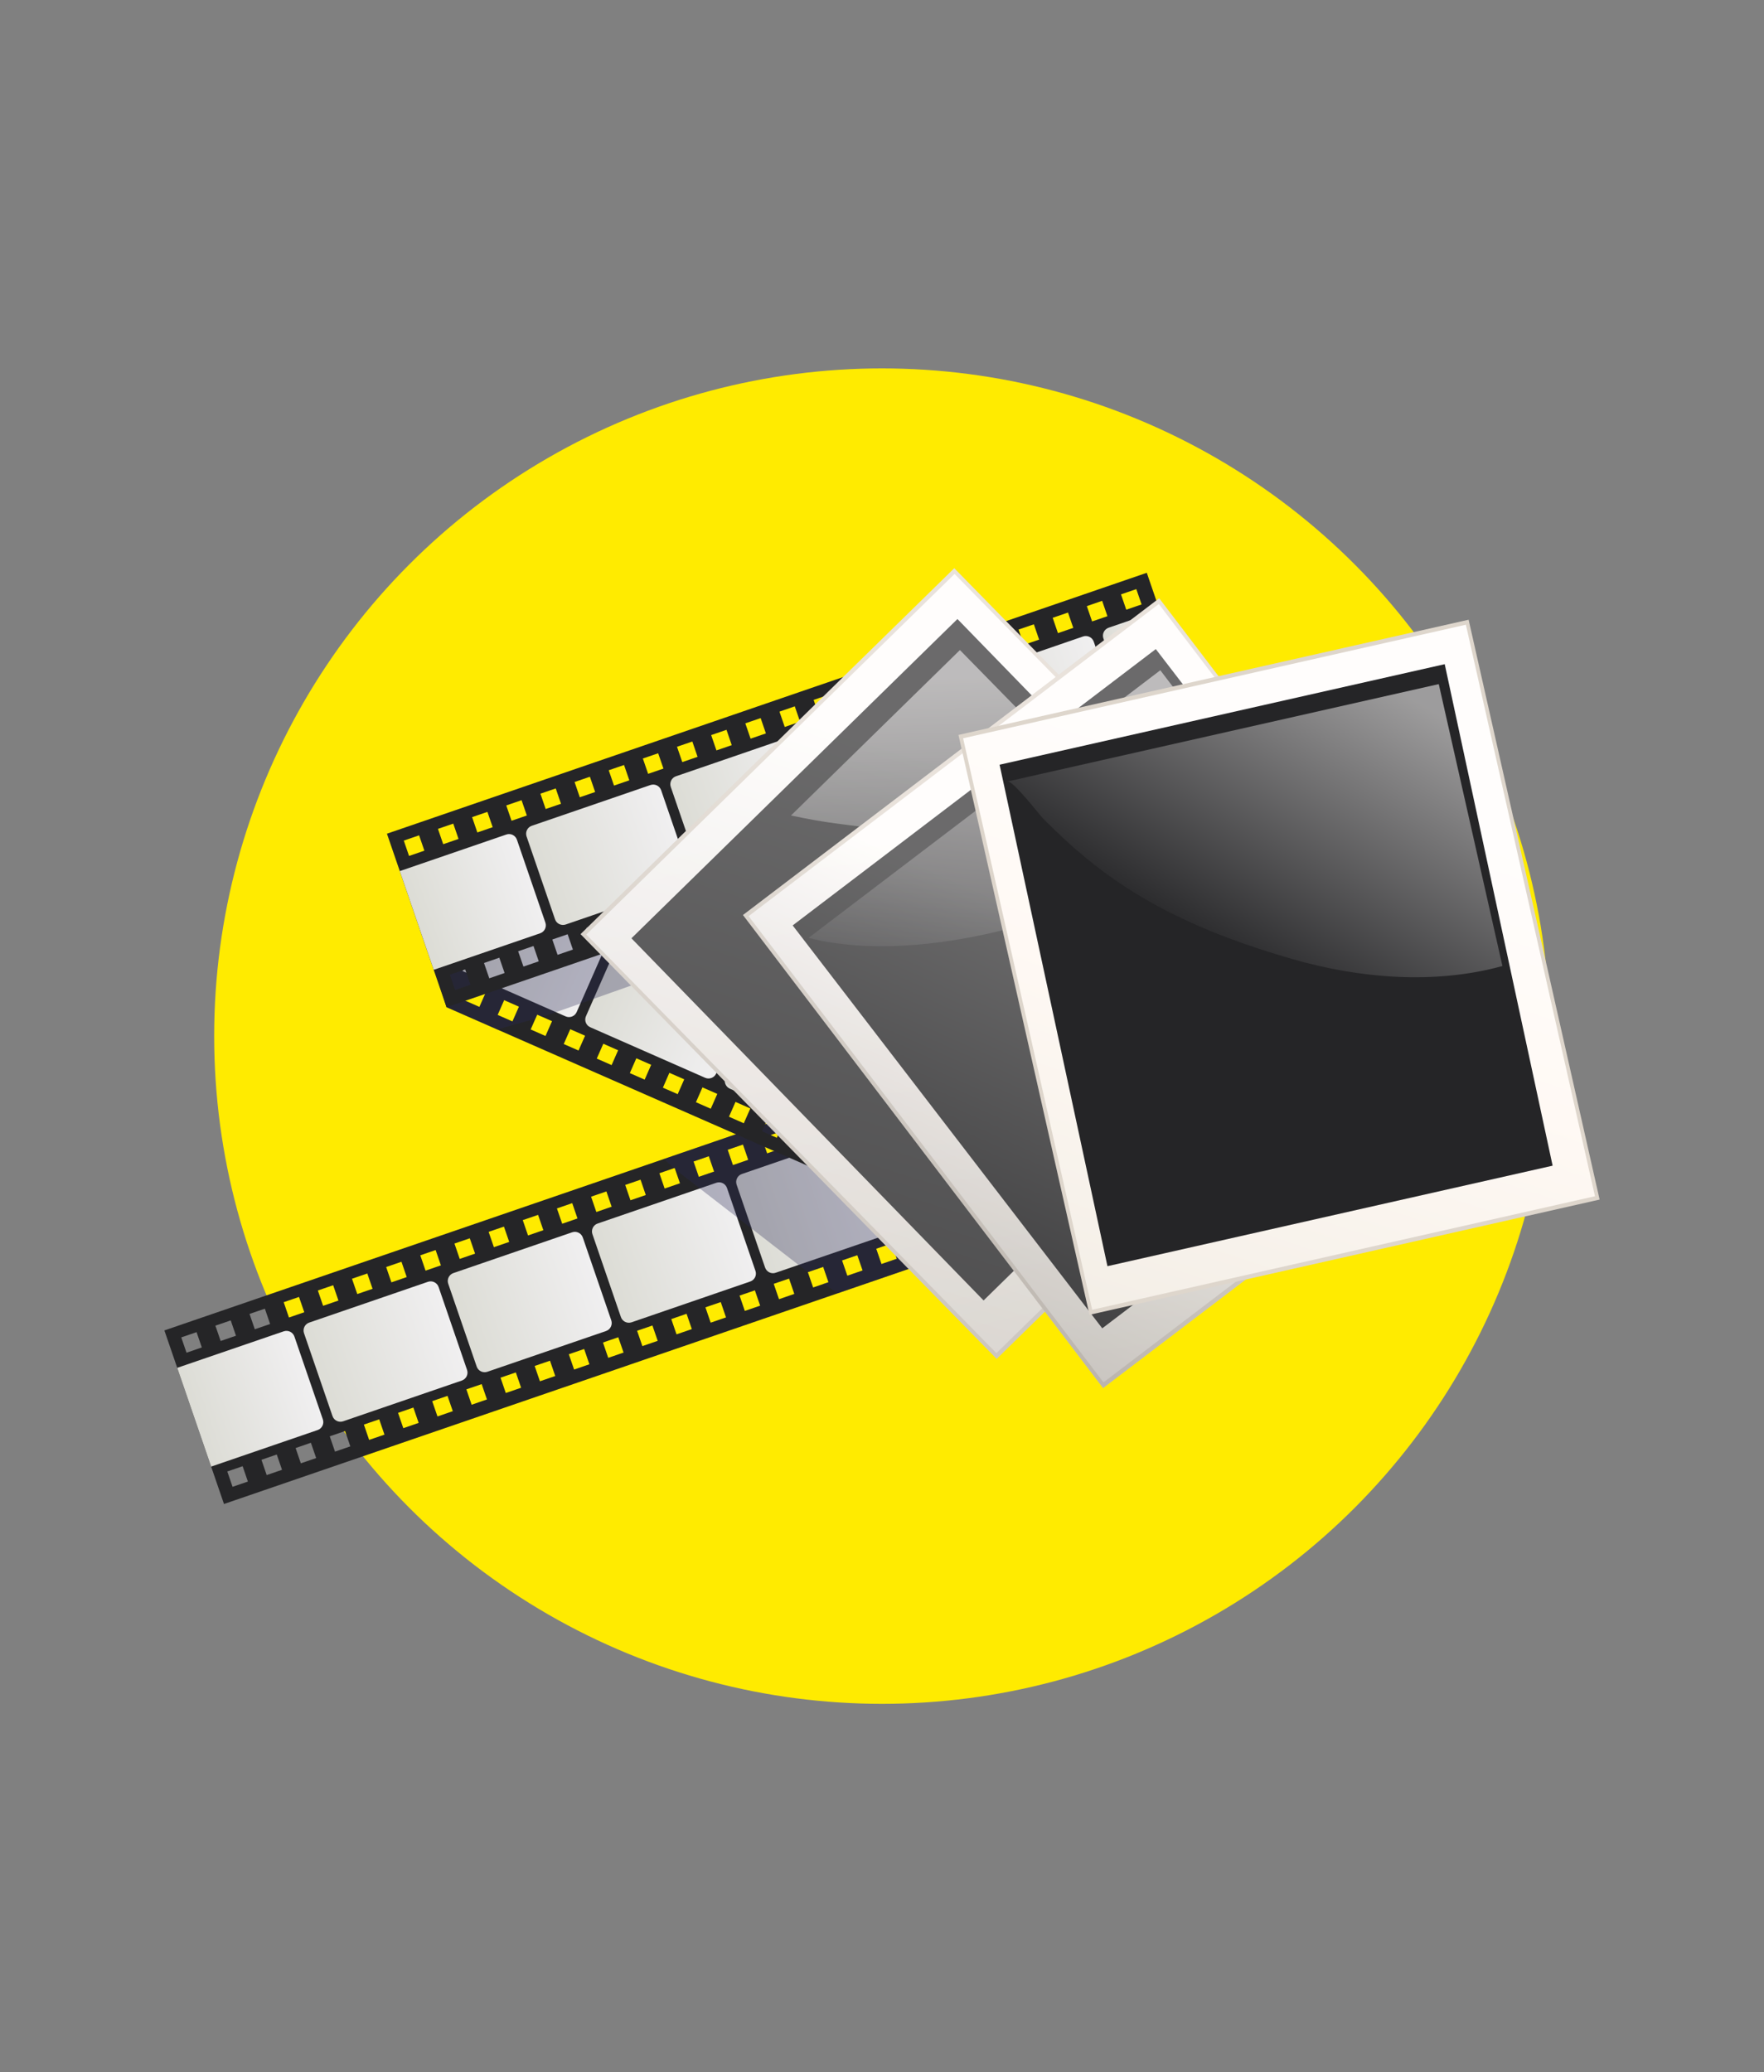 <?xml version="1.0" encoding="utf-8"?>
<!-- Generator: Adobe Illustrator 16.0.0, SVG Export Plug-In . SVG Version: 6.00 Build 0)  -->
<!DOCTYPE svg PUBLIC "-//W3C//DTD SVG 1.1//EN" "http://www.w3.org/Graphics/SVG/1.1/DTD/svg11.dtd">
<svg version="1.1" id="Calque_1" xmlns:x="http://ns.adobe.com/Extensibility/1.0/" xmlns:i="http://ns.adobe.com/AdobeIllustrator/10.0/" xmlns:graph="http://ns.adobe.com/Graphs/1.0/"
	 xmlns="http://www.w3.org/2000/svg" xmlns:xlink="http://www.w3.org/1999/xlink" x="0px" y="0px" width="383px" height="450px"
	 viewBox="0 0 383 450" enable-background="new 0 0 383 450" xml:space="preserve">
<rect x="0" y="0" width="383" height="450" fill="#808080" stroke="none"/>
<circle fill="#FFEB00" cx="191.5" cy="225" r="145"/>
<g>
	<g>
		<g>
			<path fill="#252527" d="M35.692,288.912l12.94,37.691l164.979-56.645l3.633-10.67l-16.568-27.016L35.692,288.912z M53.82,321.729
				l-3.328,1.141l-1.142-3.328l3.329-1.141L53.82,321.729z M43.816,292.604l-3.319,1.147l-1.14-3.326l3.322-1.14L43.816,292.604z
				 M61.232,319.179l-3.329,1.143l-1.136-3.319l3.323-1.148L61.232,319.179z M51.236,290.062l-3.328,1.141l-1.141-3.328l3.328-1.141
				L51.236,290.062z M68.648,316.628l-3.329,1.142l-1.136-3.317l3.319-1.148L68.648,316.628z M58.648,287.516l-3.327,1.141
				l-1.142-3.329l3.328-1.14L58.648,287.516z M76.065,314.09l-3.329,1.141l-1.141-3.328l3.328-1.141L76.065,314.09z M66.065,284.962
				l-3.327,1.144l-1.142-3.327l3.323-1.14L66.065,284.962z M83.476,311.54l-3.329,1.144l-1.141-3.33l3.328-1.141L83.476,311.54z
				 M73.481,282.424l-3.328,1.141l-1.141-3.327l3.328-1.142L73.481,282.424z M90.896,308.988l-3.328,1.152l-1.146-3.326l3.329-1.153
				L90.896,308.988z M80.892,279.875l-3.323,1.139l-1.146-3.326l3.328-1.14L80.892,279.875z M98.312,306.449l-3.328,1.142
				l-1.146-3.325l3.329-1.143L98.312,306.449z M88.308,277.324l-3.324,1.15l-1.141-3.328l3.324-1.148L88.308,277.324z
				 M105.724,303.9l-3.323,1.149l-1.141-3.341l3.324-1.138L105.724,303.9z M95.729,274.783l-3.333,1.143l-1.142-3.328l3.329-1.14
				L95.729,274.783z M113.145,301.359l-3.328,1.142l-1.142-3.329l3.323-1.139L113.145,301.359z M103.146,272.232l-3.329,1.151
				l-1.145-3.337l3.328-1.141L103.146,272.232z M120.556,298.811l-3.328,1.143l-1.141-3.327l3.328-1.142L120.556,298.811z
				 M110.562,269.691l-3.329,1.143l-1.141-3.328l3.323-1.14L110.562,269.691z M127.967,296.261l-3.317,1.149l-1.147-3.325
				l3.328-1.142L127.967,296.261z M117.973,267.145l-3.328,1.143l-1.142-3.329l3.329-1.14L117.973,267.145z M135.389,293.721
				l-3.329,1.143l-1.142-3.328l3.323-1.141L135.389,293.721z M125.384,264.598l-3.319,1.146l-1.146-3.324l3.324-1.15
				L125.384,264.598z M142.799,291.172l-3.328,1.143l-1.142-3.327l3.327-1.144L142.799,291.172z M132.8,262.046l-3.323,1.15
				l-1.141-3.328l3.327-1.142L132.8,262.046z M150.211,288.623l-3.324,1.14l-1.137-3.316l3.319-1.149L150.211,288.623z
				 M140.215,259.507l-3.327,1.142l-1.142-3.33l3.328-1.14L140.215,259.507z M157.631,286.083l-3.327,1.142l-1.142-3.328
				l3.328-1.142L157.631,286.083z M147.633,256.956l-3.329,1.142l-1.138-3.32l3.319-1.147L147.633,256.956z M165.043,283.533
				l-3.328,1.143l-1.141-3.33l3.328-1.139L165.043,283.533z M155.047,254.417l-3.327,1.142l-1.142-3.328l3.323-1.151
				L155.047,254.417z M172.459,280.982l-3.322,1.149l-1.146-3.338l3.329-1.14L172.459,280.982z M162.459,251.869l-3.326,1.141
				l-1.143-3.328l3.328-1.141L162.459,251.869z M179.879,278.441l-3.332,1.145l-1.142-3.328l3.328-1.141L179.879,278.441z
				 M169.875,249.316l-3.322,1.15l-1.146-3.336l3.323-1.14L169.875,249.316z M187.292,275.893l-3.323,1.141l-1.15-3.324l3.328-1.141
				L187.292,275.893z M177.293,246.777l-3.33,1.142l-1.141-3.327l3.328-1.142L177.293,246.777z M194.709,273.355l-3.323,1.139
				l-1.146-3.326l3.329-1.143L194.709,273.355z M184.708,244.229l-3.327,1.141l-1.142-3.328l3.323-1.139L184.708,244.229z
				 M202.123,270.803l-3.326,1.141l-1.143-3.326l3.328-1.143L202.123,270.803z M192.125,241.689l-3.323,1.139l-1.146-3.327
				l3.323-1.138L192.125,241.689z M209.537,268.254l-3.326,1.152l-1.139-3.329l3.326-1.142L209.537,268.254z M199.543,239.139
				l-3.33,1.142l-1.146-3.326l3.334-1.144L199.543,239.139z"/>
			
				<linearGradient id="SVGID_1_" gradientUnits="userSpaceOnUse" x1="-676.426" y1="895.466" x2="-650.155" y2="895.466" gradientTransform="matrix(0.946 -0.325 -0.325 -0.946 972.773 934.987)">
				<stop  offset="0" style="stop-color:#DCDCD5"/>
				<stop  offset="1" style="stop-color:#F0EFF0"/>
			</linearGradient>
			<path fill="url(#SVGID_1_)" d="M61.598,289.107l-23.119,7.927l7.366,21.448l23.119-7.938c0.952-0.324,1.459-1.368,1.135-2.318
				l-6.178-17.99C63.585,289.277,62.554,288.782,61.598,289.107z"/>
			
				<linearGradient id="SVGID_2_" gradientUnits="userSpaceOnUse" x1="-647.949" y1="895.46" x2="-617.053" y2="895.46" gradientTransform="matrix(0.946 -0.325 -0.325 -0.946 972.773 934.987)">
				<stop  offset="0" style="stop-color:#DCDCD5"/>
				<stop  offset="1" style="stop-color:#F0EFF0"/>
			</linearGradient>
			<path fill="url(#SVGID_2_)" d="M100.274,299.793l-25.767,8.85c-0.958,0.325-1.993-0.18-2.318-1.131l-6.18-17.99
				c-0.333-0.959,0.18-1.992,1.131-2.316l25.768-8.852c0.956-0.325,1.992,0.181,2.321,1.129l6.174,17.994
				C101.733,298.424,101.225,299.468,100.274,299.793z"/>
			
				<linearGradient id="SVGID_3_" gradientUnits="userSpaceOnUse" x1="-614.844" y1="895.459" x2="-583.945" y2="895.459" gradientTransform="matrix(0.946 -0.325 -0.325 -0.946 972.773 934.987)">
				<stop  offset="0" style="stop-color:#DCDCD5"/>
				<stop  offset="1" style="stop-color:#F0EFF0"/>
			</linearGradient>
			<path fill="url(#SVGID_3_)" d="M131.578,289.043l-25.763,8.846c-0.952,0.324-1.992-0.179-2.317-1.13l-6.179-17.989
				c-0.33-0.948,0.18-1.992,1.13-2.317l25.77-8.849c0.956-0.33,1.991,0.179,2.32,1.127l6.182,17.99
				C133.042,287.684,132.535,288.716,131.578,289.043z"/>
			
				<linearGradient id="SVGID_4_" gradientUnits="userSpaceOnUse" x1="-581.739" y1="895.456" x2="-550.848" y2="895.456" gradientTransform="matrix(0.946 -0.325 -0.325 -0.946 972.773 934.987)">
				<stop  offset="0" style="stop-color:#DCDCD5"/>
				<stop  offset="1" style="stop-color:#F0EFF0"/>
			</linearGradient>
			<path fill="url(#SVGID_4_)" d="M162.892,278.286l-25.768,8.862c-0.952,0.324-1.993-0.191-2.317-1.144l-6.178-17.991
				c-0.332-0.949,0.179-1.992,1.13-2.316l25.768-8.848c0.951-0.328,1.992,0.178,2.317,1.129l6.179,17.99
				C164.358,276.93,163.844,277.962,162.892,278.286z"/>
			
				<linearGradient id="SVGID_5_" gradientUnits="userSpaceOnUse" x1="-548.64" y1="895.457" x2="-517.744" y2="895.457" gradientTransform="matrix(0.946 -0.325 -0.325 -0.946 972.773 934.987)">
				<stop  offset="0" style="stop-color:#DCDCD5"/>
				<stop  offset="1" style="stop-color:#F0EFF0"/>
			</linearGradient>
			<path fill="url(#SVGID_5_)" d="M194.207,267.543l-25.772,8.839c-0.957,0.341-1.988-0.168-2.322-1.127l-6.179-17.991
				c-0.324-0.953,0.184-1.996,1.136-2.32l25.769-8.848c0.95-0.324,1.991,0.18,2.316,1.131l6.179,18.002
				C195.666,266.175,195.152,267.223,194.207,267.543z"/>
			
				<linearGradient id="SVGID_6_" gradientUnits="userSpaceOnUse" x1="-515.551" y1="895.452" x2="-502.01" y2="895.452" gradientTransform="matrix(0.946 -0.325 -0.325 -0.946 972.773 934.987)">
				<stop  offset="0" style="stop-color:#DCDCD5"/>
				<stop  offset="1" style="stop-color:#F0EFF0"/>
			</linearGradient>
			<path fill="url(#SVGID_6_)" d="M203.461,240.398l-11.078,3.803c-0.951,0.324-1.464,1.359-1.14,2.31l6.179,17.992
				c0.334,0.958,1.371,1.464,2.32,1.14l11.078-3.805L203.461,240.398z"/>
		</g>
		<path opacity="0.32" fill="#2B2B55" enable-background="new    " d="M200.674,232.275l-56.494,19.396
			c0.72,0.668,1.429,1.341,2.153,2.021l0.153-0.062l0.108,0.312l28.812,22.315l3.328-1.141l1.146,3.323l-1.059,0.363
			c1.016,0.693,2.033,1.373,3.066,2.047l31.722-10.892l3.633-10.67L200.674,232.275z M151.72,255.559l-1.142-3.328l3.323-1.151
			l1.146,3.338L151.72,255.559z M159.133,253.009l-1.143-3.327l3.328-1.142l1.141,3.328L159.133,253.009z M166.553,250.467
			l-1.146-3.336l3.323-1.14l1.146,3.325L166.553,250.467z M173.963,247.919l-1.141-3.327l3.328-1.142l1.143,3.328L173.963,247.919z
			 M180.24,242.041l3.323-1.139l1.146,3.328l-3.327,1.14L180.24,242.041z M183.968,277.032l-1.15-3.324l3.328-1.14l1.146,3.324
			L183.968,277.032z M187.655,239.5l3.323-1.138l1.145,3.327l-3.322,1.139L187.655,239.5z M191.385,274.494l-1.146-3.326
			l3.328-1.143l1.143,3.33L191.385,274.494z M195.066,236.954l3.334-1.144l1.143,3.328l-3.33,1.142L195.066,236.954z
			 M198.795,271.943l-1.141-3.326l3.328-1.143l1.141,3.328L198.795,271.943z M206.211,269.406l-1.139-3.329l3.326-1.142l1.139,3.317
			L206.211,269.406z"/>
		<g>
			<path fill="#252527" d="M229.826,233.664l-116.81-51.408l-19.551,25.575l3.501,10.897l116.657,51.234L229.826,233.664z
				 M222.324,233.208l3.223,1.426l-1.418,3.222l-3.219-1.418L222.324,233.208z M215.154,230.062l3.215,1.408l-1.418,3.219
				l-3.219-1.418L215.154,230.062z M104.09,218.66l-3.224-1.415l1.422-3.222l3.219,1.418L104.09,218.66z M111.263,221.816
				l-3.218-1.418l1.413-3.217l3.22,1.418L111.263,221.816z M113.272,189.056l1.413-3.217l3.224,1.428l-1.423,3.21L113.272,189.056z
				 M118.437,224.973l-3.214-1.422l1.413-3.216l3.22,1.418L118.437,224.973z M120.445,192.223l1.418-3.219l3.224,1.415l-1.423,3.222
				L120.445,192.223z M125.611,228.128l-3.214-1.409l1.418-3.218l3.214,1.409L125.611,228.128z M127.624,195.375l1.418-3.218
				l3.213,1.42l-1.412,3.216L127.624,195.375z M132.79,231.295l-3.22-1.418l1.423-3.222l3.213,1.42L132.79,231.295z
				 M134.802,198.541l1.409-3.227l3.223,1.417l-1.418,3.218L134.802,198.541z M139.968,234.448l-3.22-1.418l1.414-3.218l3.219,1.418
				L139.968,234.448z M141.976,201.697l1.417-3.219l3.215,1.407l-1.418,3.222L141.976,201.697z M147.142,237.604l-3.215-1.408
				l1.407-3.229l3.226,1.416L147.142,237.604z M149.149,204.854l1.418-3.223l3.219,1.42l-1.418,3.22L149.149,204.854z
				 M154.32,240.77l-3.219-1.416l1.418-3.222l3.219,1.419L154.32,240.77z M156.323,208.009l1.422-3.221l3.215,1.42l-1.419,3.219
				L156.323,208.009z M161.495,243.924l-3.22-1.417l1.418-3.218l3.219,1.417L161.495,243.924z M163.504,211.172l1.409-3.227
				l3.221,1.419l-1.409,3.227L163.504,211.172z M168.668,247.081l-3.216-1.421l1.414-3.215l3.22,1.418L168.668,247.081z
				 M170.679,214.328l1.414-3.216l3.224,1.416l-1.418,3.219L170.679,214.328z M175.851,250.243l-3.226-1.427l1.417-3.209l3.216,1.41
				L175.851,250.243z M177.854,217.484l1.418-3.22l3.218,1.418l-1.416,3.22L177.854,217.484z M183.024,253.398l-3.223-1.414
				l1.422-3.224l3.22,1.419L183.024,253.398z M185.028,220.641l1.417-3.219l3.218,1.418l-1.417,3.219L185.028,220.641z
				 M190.198,256.557l-3.219-1.418l1.417-3.221l3.22,1.419L190.198,256.557z M192.207,223.807l1.416-3.22l3.215,1.407l-1.412,3.218
				L192.207,223.807z M197.371,259.711l-3.215-1.409l1.41-3.226l3.225,1.417L197.371,259.711z M199.385,226.958l1.412-3.216
				l3.221,1.419l-1.414,3.215L199.385,226.958z M204.551,262.865l-3.215-1.408l1.414-3.216l3.219,1.417L204.551,262.865z
				 M206.559,230.116l1.416-3.22l3.221,1.42l-1.42,3.218L206.559,230.116z M208.504,264.615l1.424-3.223l3.215,1.42l-1.42,3.222
				L208.504,264.615z"/>
			
				<linearGradient id="SVGID_7_" gradientUnits="userSpaceOnUse" x1="-427.503" y1="864.285" x2="-401.231" y2="864.285" gradientTransform="matrix(0.915 0.403 0.403 -0.915 148.109 1163.684)">
				<stop  offset="0" style="stop-color:#DCDCD5"/>
				<stop  offset="1" style="stop-color:#F0EFF0"/>
			</linearGradient>
			<path fill="url(#SVGID_7_)" d="M131.935,199.969l-22.375-9.849l-9.133,20.743l22.375,9.85c0.919,0.408,2.001-0.013,2.402-0.934
				l7.661-17.416C133.271,201.45,132.853,200.367,131.935,199.969z"/>
			
				<linearGradient id="SVGID_8_" gradientUnits="userSpaceOnUse" x1="-399.026" y1="864.283" x2="-368.122" y2="864.283" gradientTransform="matrix(0.915 0.403 0.403 -0.915 148.109 1163.684)">
				<stop  offset="0" style="stop-color:#DCDCD5"/>
				<stop  offset="1" style="stop-color:#F0EFF0"/>
			</linearGradient>
			<path fill="url(#SVGID_8_)" d="M153.094,234.046l-24.935-10.972c-0.924-0.405-1.341-1.479-0.935-2.4l7.66-17.417
				c0.406-0.923,1.483-1.344,2.401-0.934L162.23,213.3c0.919,0.397,1.341,1.479,0.935,2.402l-7.66,17.417
				C155.095,234.032,154.017,234.451,153.094,234.046z"/>
			
				<linearGradient id="SVGID_9_" gradientUnits="userSpaceOnUse" x1="-365.919" y1="864.289" x2="-335.019" y2="864.289" gradientTransform="matrix(0.915 0.403 0.403 -0.915 148.109 1163.684)">
				<stop  offset="0" style="stop-color:#DCDCD5"/>
				<stop  offset="1" style="stop-color:#F0EFF0"/>
			</linearGradient>
			<path fill="url(#SVGID_9_)" d="M183.401,247.383l-24.943-10.978c-0.914-0.399-1.342-1.479-0.935-2.403l7.665-17.406
				c0.407-0.923,1.482-1.343,2.407-0.936l24.934,10.969c0.924,0.407,1.346,1.488,0.934,2.403l-7.66,17.416
				C185.397,247.371,184.32,247.791,183.401,247.383z"/>
			
				<linearGradient id="SVGID_10_" gradientUnits="userSpaceOnUse" x1="-332.812" y1="864.285" x2="-301.906" y2="864.285" gradientTransform="matrix(0.915 0.403 0.403 -0.915 148.109 1163.684)">
				<stop  offset="0" style="stop-color:#DCDCD5"/>
				<stop  offset="1" style="stop-color:#F0EFF0"/>
			</linearGradient>
			<path fill="url(#SVGID_10_)" d="M213.693,260.715l-24.933-10.97c-0.924-0.406-1.338-1.482-0.936-2.403l7.662-17.416
				c0.406-0.924,1.484-1.344,2.402-0.936l24.941,10.978c0.924,0.406,1.336,1.48,0.936,2.402l-7.658,17.415
				C215.693,260.7,214.621,261.119,213.693,260.715z"/>
		</g>
		<path opacity="0.32" fill="#2B2B55" enable-background="new    " d="M108.019,223.589c2.925-0.938,5.79-1.692,8.221-2.345
			l0.396-0.909l1.113,0.494c0.736-0.199,39.016-13.819,39.016-13.819l0.98-2.222l2.248,0.998c1.163-0.449,2.331-0.875,3.503-1.317
			l-50.479-22.213l-19.551,25.575l3.501,10.897L108.019,223.589z M150.567,201.632l3.219,1.42l-1.418,3.22l-3.219-1.417
			L150.567,201.632z M143.393,198.479l3.215,1.407l-1.418,3.222l-3.214-1.41L143.393,198.479z M136.211,195.314l3.223,1.417
			l-1.418,3.218l-3.214-1.408L136.211,195.314z M129.042,192.157l3.213,1.42l-1.412,3.216l-3.219-1.418L129.042,192.157z
			 M121.863,189.004l3.224,1.415l-1.423,3.222l-3.219-1.417L121.863,189.004z M114.685,185.838l3.224,1.428l-1.423,3.21
			l-3.214-1.422L114.685,185.838z M109.458,217.183l3.22,1.419l-1.415,3.215l-3.218-1.418L109.458,217.183z M102.289,214.023
			l3.219,1.418l-1.417,3.218l-3.224-1.415L102.289,214.023z"/>
		<g>
			<path fill="#252527" d="M84.012,181.043l12.94,37.682l164.982-56.648l-12.943-37.69L84.012,181.043z M102.145,213.846
				l-3.332,1.144l-1.142-3.329l3.323-1.139L102.145,213.846z M92.141,184.732l-3.329,1.141l-1.141-3.328l3.324-1.149L92.141,184.732
				z M109.556,211.295l-3.323,1.152l-1.146-3.326l3.323-1.152L109.556,211.295z M99.557,182.183l-3.328,1.141l-1.141-3.328
				l3.328-1.141L99.557,182.183z M116.973,208.759l-3.324,1.141l-1.15-3.325l3.333-1.143L116.973,208.759z M106.973,179.63
				l-3.333,1.145l-1.136-3.329l3.324-1.139L106.973,179.63z M124.389,206.207l-3.328,1.142l-1.141-3.328l3.327-1.142
				L124.389,206.207z M114.389,177.093l-3.324,1.139l-1.145-3.325l3.322-1.14L114.389,177.093z M131.8,203.658l-3.324,1.151
				l-1.142-3.328l3.328-1.143L131.8,203.658z M121.805,174.542l-3.328,1.141l-1.141-3.328l3.328-1.142L121.805,174.542z
				 M139.22,201.117l-3.328,1.142l-1.14-3.327l3.322-1.139L139.22,201.117z M129.217,171.992l-3.329,1.142l-1.138-3.317l3.329-1.143
				L129.217,171.992z M146.627,198.57l-3.323,1.14l-1.142-3.328l3.323-1.138L146.627,198.57z M136.638,169.452l-3.328,1.141
				l-1.142-3.327l3.323-1.141L136.638,169.452z M154.043,196.021l-3.322,1.138l-1.143-3.315l3.324-1.15L154.043,196.021z
				 M144.049,166.904l-3.328,1.141l-1.143-3.328l3.323-1.139L144.049,166.904z M161.459,193.481l-3.322,1.139l-1.146-3.326
				l3.328-1.141L161.459,193.481z M151.459,164.354l-3.321,1.139l-1.147-3.326l3.329-1.141L151.459,164.354z M168.875,190.931
				l-3.328,1.14l-1.141-3.326l3.328-1.142L168.875,190.931z M158.875,161.815l-3.322,1.139l-1.146-3.326l3.333-1.143
				L158.875,161.815z M176.288,188.381l-3.322,1.151l-1.143-3.327l3.323-1.152L176.288,188.381z M166.293,159.266l-3.327,1.141
				l-1.143-3.328l3.329-1.141L166.293,159.266z M183.708,185.841l-3.326,1.142l-1.146-3.325l3.327-1.142L183.708,185.841z
				 M173.708,156.714l-3.327,1.153l-1.143-3.329l3.324-1.15L173.708,156.714z M191.125,183.289l-3.329,1.142l-1.145-3.325
				l3.327-1.144L191.125,183.289z M181.125,154.175l-3.327,1.143l-1.142-3.329l3.323-1.139L181.125,154.175z M198.541,180.751
				l-3.328,1.142l-1.146-3.326l3.33-1.143L198.541,180.751z M188.537,151.627l-3.329,1.142l-1.141-3.328l3.329-1.142
				L188.537,151.627z M205.955,178.2l-3.326,1.141l-1.145-3.325l3.326-1.142L205.955,178.2z M195.957,149.085l-3.332,1.132
				l-1.141-3.316l3.329-1.142L195.957,149.085z M213.367,175.651l-3.32,1.15l-1.143-3.327l3.326-1.142L213.367,175.651z
				 M203.375,146.534l-3.33,1.142l-1.145-3.326l3.328-1.141L203.375,146.534z M220.781,173.104l-3.32,1.147l-1.145-3.326l3.326-1.14
				L220.781,173.104z M210.785,143.985l-3.328,1.142l-1.145-3.326l3.334-1.143L210.785,143.985z M228.195,170.562l-3.322,1.14
				l-1.141-3.328l3.322-1.139L228.195,170.562z M218.197,141.438l-3.32,1.147l-1.145-3.324l3.328-1.142L218.197,141.438z
				 M235.613,168.012l-3.33,1.142l-1.135-3.318l3.322-1.15L235.613,168.012z M225.613,138.899l-3.324,1.139l-1.141-3.328
				l3.324-1.138L225.613,138.899z M243.027,165.476l-3.326,1.14l-1.143-3.326l3.322-1.152L243.027,165.476z M233.029,136.346
				l-3.328,1.143l-1.141-3.329l3.326-1.14L233.029,136.346z M250.443,162.923l-3.328,1.142l-1.141-3.327l3.322-1.139
				L250.443,162.923z M240.445,133.81l-3.328,1.141l-1.143-3.328l3.324-1.151L240.445,133.81z M257.855,160.374l-3.324,1.151
				l-1.145-3.338l3.328-1.142L257.855,160.374z M247.861,131.258l-3.328,1.142l-1.143-3.328l3.33-1.141L247.861,131.258z"/>
			
				<linearGradient id="SVGID_11_" gradientUnits="userSpaceOnUse" x1="-595.688" y1="981.796" x2="-569.421" y2="981.796" gradientTransform="matrix(0.946 -0.325 -0.325 -0.946 972.773 934.987)">
				<stop  offset="0" style="stop-color:#DCDCD5"/>
				<stop  offset="1" style="stop-color:#F0EFF0"/>
			</linearGradient>
			<path fill="url(#SVGID_11_)" d="M109.922,181.227l-23.119,7.938l7.365,21.438l23.114-7.937c0.952-0.324,1.456-1.364,1.131-2.316
				l-6.175-17.992C111.916,181.404,110.875,180.89,109.922,181.227z"/>
			
				<linearGradient id="SVGID_12_" gradientUnits="userSpaceOnUse" x1="-567.211" y1="981.795" x2="-536.312" y2="981.795" gradientTransform="matrix(0.946 -0.325 -0.325 -0.946 972.773 934.987)">
				<stop  offset="0" style="stop-color:#DCDCD5"/>
				<stop  offset="1" style="stop-color:#F0EFF0"/>
			</linearGradient>
			<path fill="url(#SVGID_12_)" d="M148.588,191.914l-25.764,8.849c-0.951,0.324-1.992-0.18-2.316-1.132l-6.181-17.99
				c-0.324-0.95,0.18-1.992,1.136-2.317l25.768-8.851c0.951-0.324,1.992,0.18,2.317,1.131l6.18,17.989
				C150.047,190.546,149.55,191.585,148.588,191.914z"/>
			
				<linearGradient id="SVGID_13_" gradientUnits="userSpaceOnUse" x1="-534.106" y1="981.797" x2="-503.21" y2="981.797" gradientTransform="matrix(0.946 -0.325 -0.325 -0.946 972.773 934.987)">
				<stop  offset="0" style="stop-color:#DCDCD5"/>
				<stop  offset="1" style="stop-color:#F0EFF0"/>
			</linearGradient>
			<path fill="url(#SVGID_13_)" d="M179.903,181.16l-25.773,8.852c-0.951,0.323-1.987-0.182-2.312-1.132l-6.18-17.993
				c-0.324-0.949,0.18-1.991,1.135-2.317l25.768-8.851c0.952-0.323,1.993,0.18,2.322,1.142l6.169,17.982
				C181.358,179.793,180.859,180.833,179.903,181.16z"/>
			
				<linearGradient id="SVGID_14_" gradientUnits="userSpaceOnUse" x1="-501.002" y1="981.793" x2="-470.107" y2="981.793" gradientTransform="matrix(0.946 -0.325 -0.325 -0.946 972.773 934.987)">
				<stop  offset="0" style="stop-color:#DCDCD5"/>
				<stop  offset="1" style="stop-color:#F0EFF0"/>
			</linearGradient>
			<path fill="url(#SVGID_14_)" d="M211.217,170.415l-25.772,8.842c-0.952,0.336-1.993-0.179-2.317-1.132l-6.18-17.99
				c-0.324-0.95,0.18-1.991,1.136-2.318l25.772-8.841c0.947-0.333,1.988,0.171,2.312,1.122l6.18,18.001
				C212.67,169.05,212.168,170.091,211.217,170.415z"/>
			
				<linearGradient id="SVGID_15_" gradientUnits="userSpaceOnUse" x1="-467.898" y1="981.791" x2="-437.001" y2="981.791" gradientTransform="matrix(0.946 -0.325 -0.325 -0.946 972.773 934.987)">
				<stop  offset="0" style="stop-color:#DCDCD5"/>
				<stop  offset="1" style="stop-color:#F0EFF0"/>
			</linearGradient>
			<path fill="url(#SVGID_15_)" d="M242.521,159.666l-25.768,8.852c-0.947,0.321-1.988-0.184-2.318-1.146l-6.178-17.99
				c-0.324-0.951,0.18-1.991,1.141-2.31l25.758-8.857c0.957-0.325,1.998,0.189,2.326,1.14l6.174,17.994
				C243.982,158.296,243.473,159.329,242.521,159.666z"/>
			
				<linearGradient id="SVGID_16_" gradientUnits="userSpaceOnUse" x1="-434.815" y1="981.793" x2="-421.273" y2="981.793" gradientTransform="matrix(0.946 -0.325 -0.325 -0.946 972.773 934.987)">
				<stop  offset="0" style="stop-color:#DCDCD5"/>
				<stop  offset="1" style="stop-color:#F0EFF0"/>
			</linearGradient>
			<path fill="url(#SVGID_16_)" d="M251.781,132.506l-11.084,3.809c-0.945,0.333-1.459,1.366-1.127,2.323l6.182,17.991
				c0.324,0.952,1.361,1.457,2.312,1.133l11.084-3.807L251.781,132.506z"/>
		</g>
	</g>
	<g>
		<g>
			<g>
				<polygon fill="#DED6CC" points="297.527,215.617 216.396,295.089 126.061,202.854 207.191,123.396 				"/>
				
					<linearGradient id="SVGID_17_" gradientUnits="userSpaceOnUse" x1="-569.814" y1="855.331" x2="-635.174" y2="745.942" gradientTransform="matrix(0.714 -0.7 -0.7 -0.714 1207.665 381.418)">
					<stop  offset="0" style="stop-color:#FFFDFC"/>
					<stop  offset="0.422" style="stop-color:#FFF9F4"/>
					<stop  offset="1" style="stop-color:#F3EEE6"/>
				</linearGradient>
				<polygon fill="url(#SVGID_17_)" points="296.285,215.529 216.336,293.848 127.297,202.946 207.258,124.635 				"/>
				<polygon fill="#252527" points="284.336,213.062 207.881,134.424 137.096,203.756 213.557,282.402 				"/>
				
					<linearGradient id="SVGID_18_" gradientUnits="userSpaceOnUse" x1="-554.876" y1="871.604" x2="-603.304" y2="819.566" gradientTransform="matrix(0.714 -0.7 -0.7 -0.714 1207.665 381.418)">
					<stop  offset="0" style="stop-color:#FFFDFC"/>
					<stop  offset="1" style="stop-color:#252527"/>
				</linearGradient>
				<path opacity="0.55" fill="url(#SVGID_18_)" enable-background="new    " d="M182.703,178.975
					c5.847,0.707,14.694,2.251,20.418,0.509c5.521-1.683,10.402-4.717,15.715-6.876c4.836-1.966,9.27-4.366,13.461-7.062
					l-23.879-24.384c0,0-18.776,18.39-36.674,35.923C175.392,177.885,179.053,178.528,182.703,178.975z"/>
			</g>
			
				<linearGradient id="SVGID_19_" gradientUnits="userSpaceOnUse" x1="-469.315" y1="853.326" x2="-670.243" y2="637.423" gradientTransform="matrix(0.902 -0.431 -0.431 -0.902 1014.668 739.679)">
				<stop  offset="0" style="stop-color:#FFFDFC"/>
				<stop  offset="1" style="stop-color:#252527"/>
			</linearGradient>
			<polygon opacity="0.32" fill="url(#SVGID_19_)" enable-background="new    " points="207.191,123.396 126.061,202.854 
				216.396,295.089 297.527,215.617 			"/>
		</g>
		<g>
			<g>
				<polygon fill="#DED6CC" points="329.867,232.668 239.498,301.438 161.32,198.703 251.688,129.926 				"/>
				
					<linearGradient id="SVGID_20_" gradientUnits="userSpaceOnUse" x1="-511.623" y1="822.598" x2="-576.983" y2="713.209" gradientTransform="matrix(0.796 -0.606 -0.606 -0.796 1146.21 519.437)">
					<stop  offset="0" style="stop-color:#FFFDFC"/>
					<stop  offset="0.422" style="stop-color:#FFF9F4"/>
					<stop  offset="1" style="stop-color:#F3EEE6"/>
				</linearGradient>
				<polygon fill="url(#SVGID_20_)" points="328.646,232.417 239.586,300.193 162.538,198.946 251.602,131.168 				"/>
				<polygon fill="#252527" points="318.176,228.458 250.947,140.954 172.104,200.961 239.322,288.455 				"/>
				
					<linearGradient id="SVGID_21_" gradientUnits="userSpaceOnUse" x1="-510.867" y1="855.261" x2="-558.742" y2="803.817" gradientTransform="matrix(0.796 -0.606 -0.606 -0.796 1146.21 519.437)">
					<stop  offset="0" style="stop-color:#FFFDFC"/>
					<stop  offset="1" style="stop-color:#252527"/>
				</linearGradient>
				<path opacity="0.55" fill="url(#SVGID_21_)" enable-background="new    " d="M246.949,190.804
					c7.334-4.618,4.377-26.501,14.596-32.614l-9.617-12.642l-76.382,58.124C201.904,210.29,236.902,197.118,246.949,190.804z"/>
			</g>
			
				<linearGradient id="SVGID_22_" gradientUnits="userSpaceOnUse" x1="-462.987" y1="808.753" x2="-563.754" y2="722.861" gradientTransform="matrix(0.902 -0.431 -0.431 -0.902 1014.668 739.679)">
				<stop  offset="0" style="stop-color:#FFFDFC"/>
				<stop  offset="1" style="stop-color:#252527"/>
			</linearGradient>
			<polygon opacity="0.32" fill="url(#SVGID_22_)" enable-background="new    " points="251.688,129.926 161.32,198.703 
				239.498,301.438 329.867,232.668 			"/>
		</g>
		<g>
			<polygon fill="#DED6CC" points="347.309,260.495 236.545,285.521 208.1,159.592 318.865,134.576 			"/>
			
				<linearGradient id="SVGID_23_" gradientUnits="userSpaceOnUse" x1="-347.18" y1="851.489" x2="-412.538" y2="742.102" gradientTransform="matrix(0.975 -0.22 -0.22 -0.975 816.792 924.822)">
				<stop  offset="0" style="stop-color:#FFFDFC"/>
				<stop  offset="0.422" style="stop-color:#FFF9F4"/>
				<stop  offset="1" style="stop-color:#F3EEE6"/>
			</linearGradient>
			<polygon fill="url(#SVGID_23_)" points="346.303,259.771 237.135,284.426 209.107,160.323 318.271,135.659 			"/>
			<polygon fill="#252527" points="337.105,253.135 313.678,144.231 217.031,166.063 240.449,274.959 			"/>
			
				<linearGradient id="SVGID_24_" gradientUnits="userSpaceOnUse" x1="-334.92" y1="873.586" x2="-383.353" y2="821.543" gradientTransform="matrix(0.975 -0.22 -0.22 -0.975 816.792 924.822)">
				<stop  offset="0" style="stop-color:#FFFDFC"/>
				<stop  offset="1" style="stop-color:#252527"/>
			</linearGradient>
			<path opacity="0.55" fill="url(#SVGID_24_)" enable-background="new    " d="M253.236,197.761
				c8.627,4.465,17.746,7.728,27.236,10.471c14.623,4.238,30.938,5.621,45.736,1.548l-13.822-61.223l-93.631,21.146
				c1.154-0.257,6.9,7.217,7.697,8.026c4.818,4.879,9.854,9.352,15.502,13.269C245.611,193.538,249.371,195.77,253.236,197.761z"/>
		</g>
	</g>
</g>
</svg>
